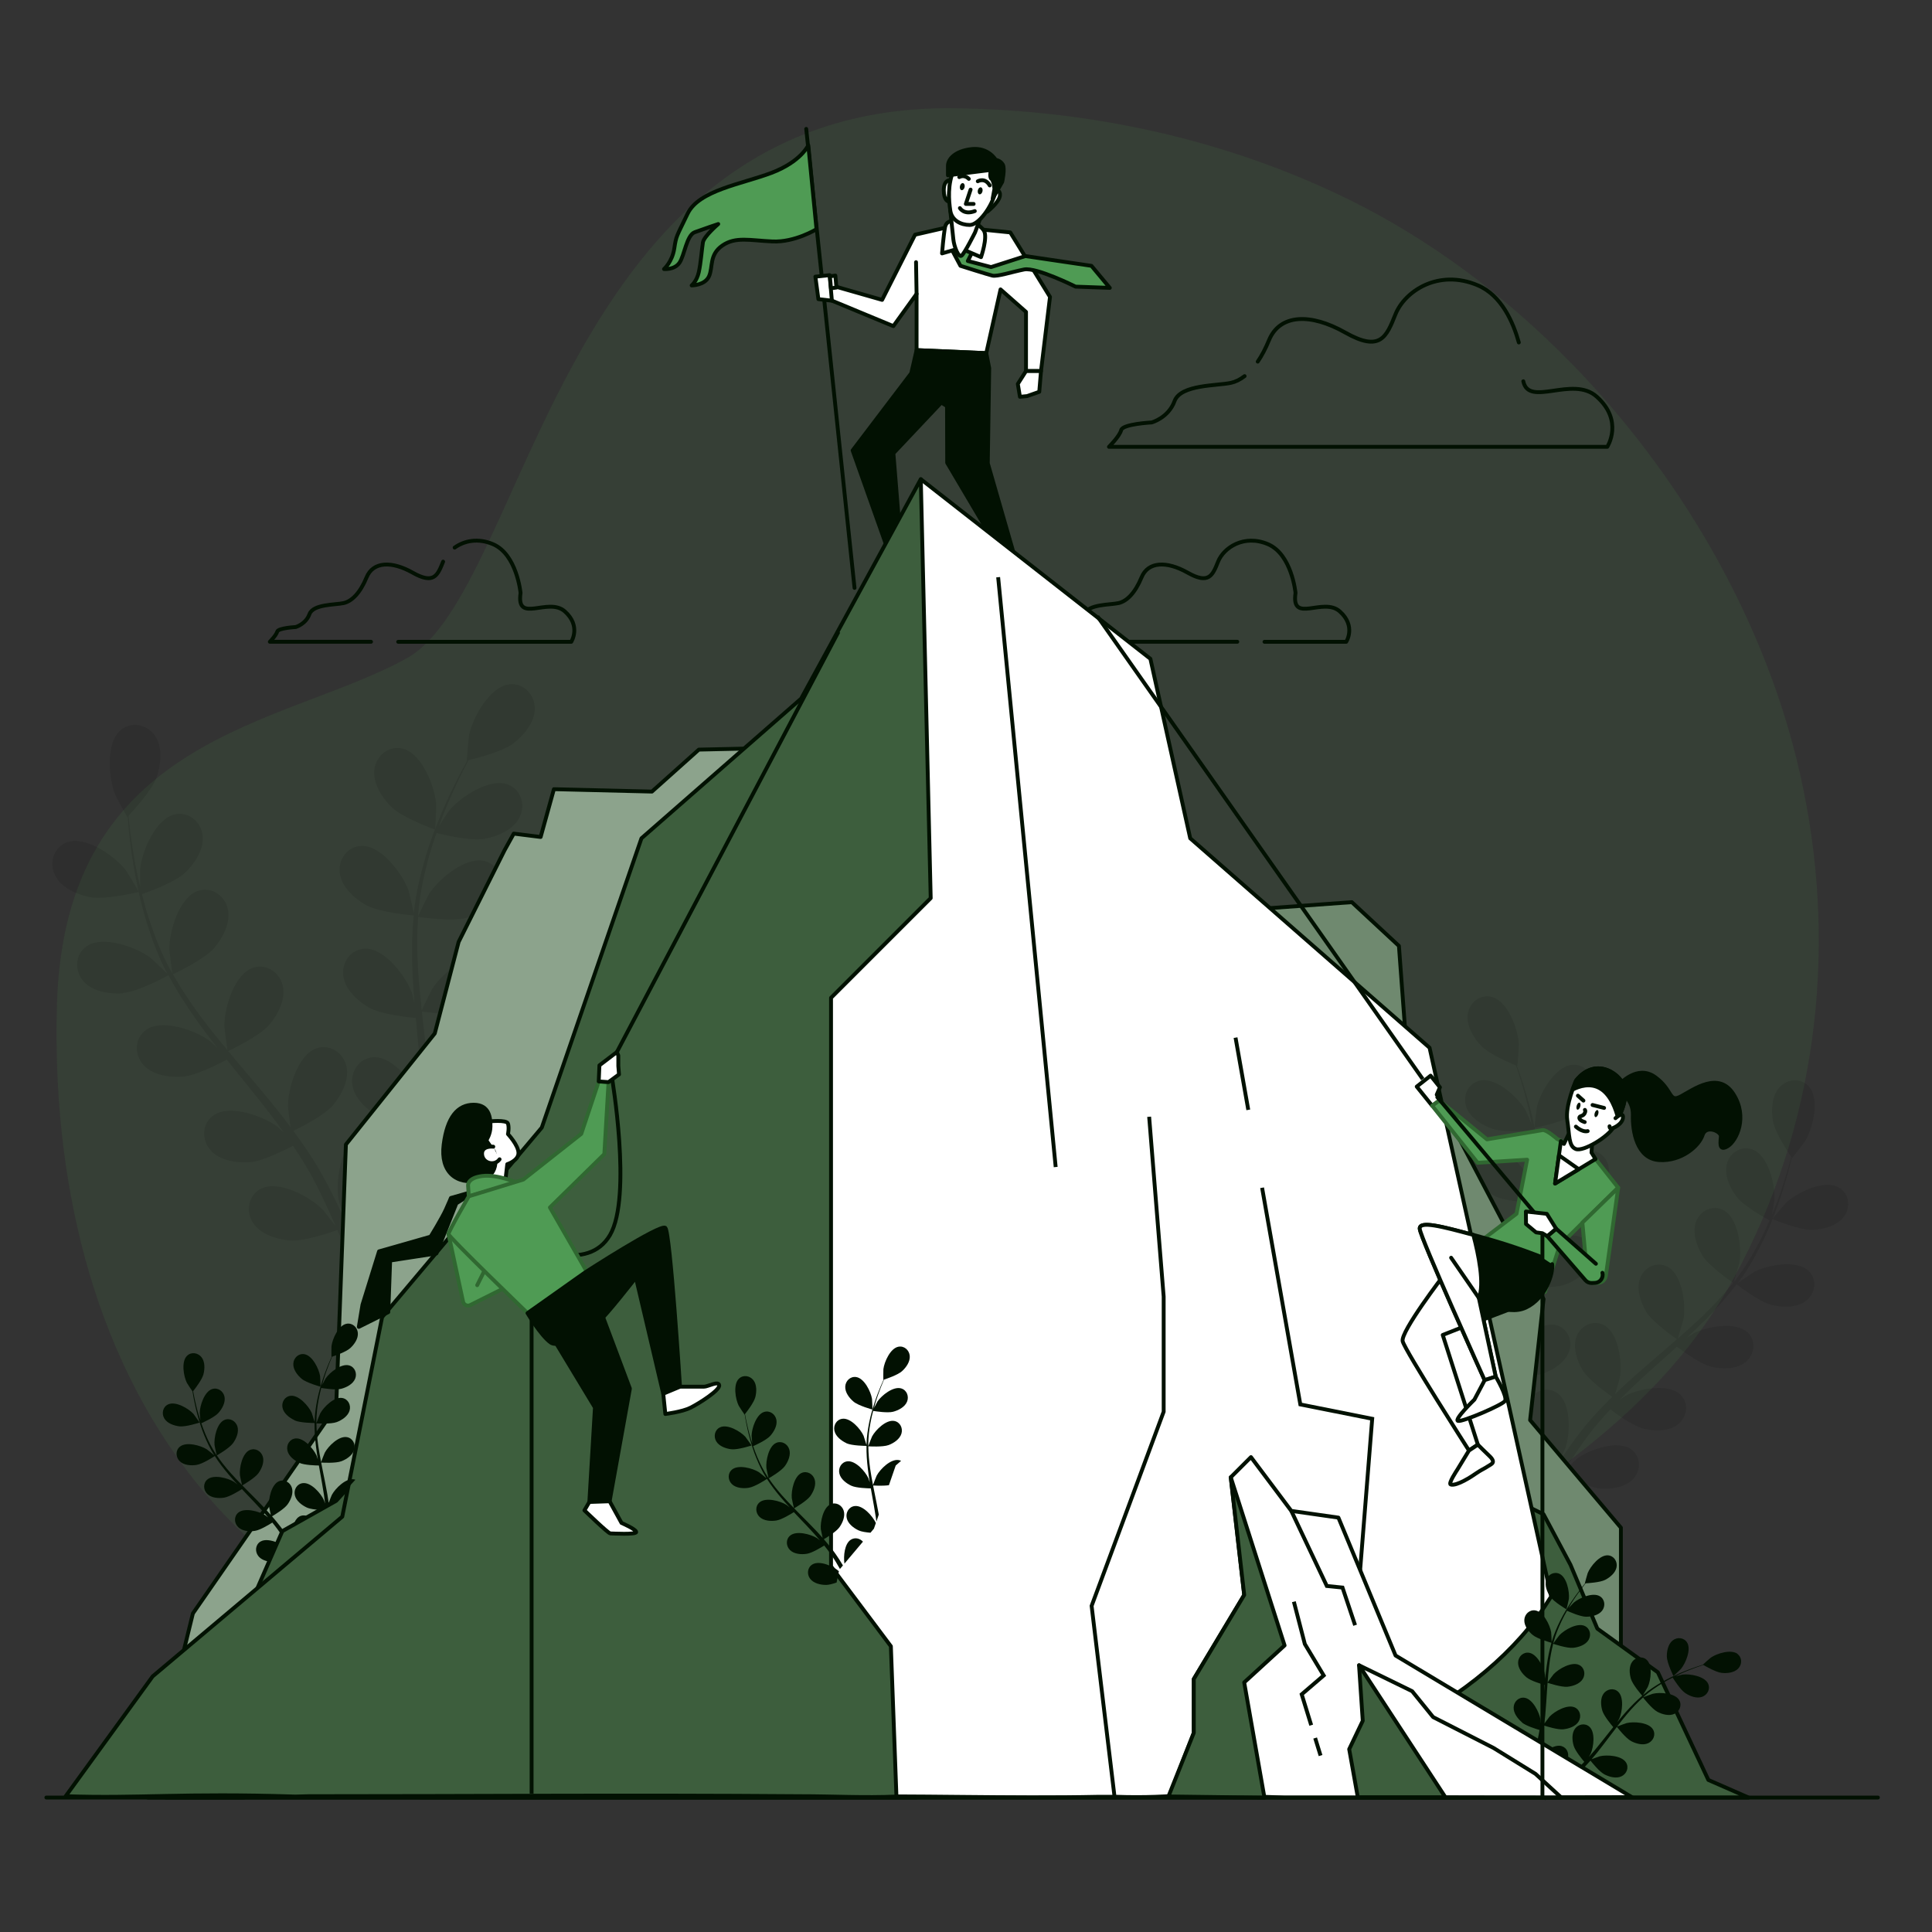 <svg width="500" height="500" viewBox="0 0 500 500" fill="none" xmlns="http://www.w3.org/2000/svg"><rect x="0" y="0" width="500" height="500" fill="#333333" stroke="none"/><path d="M406.64 94C389.48 76.41 369.82 61.8 348.93 51.56C317.11 35.97 282.06 28.45 247.01 28.01C144.57 26.7 136.77 152.81 105.28 170.34C73.78 187.87 16.7 189.94 14.73 260.07C13.49 304.18 23.32 349.54 50.95 383.91C76.26 415.39 113.44 431.34 150.08 443.13C191.22 456.37 234.85 469.35 278.12 460.42C322.53 451.26 353.73 414.41 390.19 389.51C413.15 373.83 433.76 357.33 447.94 332.17C449.63 329.16 451.22 326.09 452.73 322.98C471.71 283.89 475.43 238.8 464.96 196.5C455.57 158.54 434.36 122.4 406.65 93.99L406.64 94Z" fill="#2C4C33" fill-opacity="0.03"/><path opacity="0.7" d="M406.64 94C389.48 76.41 369.82 61.8 348.93 51.56C317.11 35.97 282.06 28.45 247.01 28.01C144.57 26.7 136.77 152.81 105.28 170.34C73.78 187.87 16.7 189.94 14.73 260.07C13.49 304.18 23.32 349.54 50.95 383.91C76.26 415.39 113.44 431.34 150.08 443.13C191.22 456.37 234.85 469.35 278.12 460.42C322.53 451.26 353.73 414.41 390.19 389.51C413.15 373.83 433.76 357.33 447.94 332.17C449.63 329.16 451.22 326.09 452.73 322.98C471.71 283.89 475.43 238.8 464.96 196.5C455.57 158.54 434.36 122.4 406.65 93.99L406.64 94Z" fill="#4F9B54" fill-opacity="0.15"/><path d="M322.1 97.34C320.94 98.24 319.75 98.82 318.56 99.08C315.01 99.87 305.55 99.47 303.97 103.81C302.39 108.15 298.05 109.33 298.05 109.33C298.05 109.33 290.56 109.72 290.16 111.3C289.77 112.88 287 115.64 287 115.64H415.96C415.96 115.64 420.3 108.94 413.2 102.63C406.99 97.11 395.64 105.48 394.23 98.67" stroke="#021102" stroke-linecap="round" stroke-linejoin="round"/><path d="M393.07 88.63C391.63 83.44 388.6 76.44 382.45 73.84C372.2 69.5 363.52 75.42 361.15 81.33C358.78 87.25 357.21 91.19 348.14 86.06C339.07 80.93 331.18 81.33 328.42 88.03C327.52 90.22 326.54 92.07 325.5 93.59" stroke="#021102" stroke-linecap="round" stroke-linejoin="round"/><path d="M103.05 166.1H147.84C147.84 166.1 150.46 162.04 146.17 158.23C141.88 154.41 133.53 161.57 134.72 153.46C134.72 153.46 133.77 143.44 127.56 140.82C123.64 139.16 120.09 139.98 117.66 141.72" stroke="#021102" stroke-linecap="round" stroke-linejoin="round"/><path d="M114.68 145.35C113.25 148.93 112.29 151.31 106.81 148.21C101.32 145.11 96.55 145.35 94.88 149.4C93.21 153.46 91.06 155.6 88.92 156.08C86.77 156.56 81.05 156.32 80.09 158.94C79.13 161.56 76.51 162.28 76.51 162.28C76.51 162.28 71.98 162.52 71.74 163.47C71.5 164.42 69.83 166.09 69.83 166.09H96.02" stroke="#021102" stroke-linecap="round" stroke-linejoin="round"/><path d="M327.25 166.1H348.4C348.4 166.1 351.02 162.04 346.73 158.23C342.44 154.41 334.09 161.57 335.28 153.46C335.28 153.46 334.33 143.44 328.12 140.82C321.91 138.2 316.67 141.77 315.24 145.35C313.81 148.93 312.85 151.31 307.37 148.21C301.88 145.11 297.11 145.35 295.44 149.4C293.77 153.46 291.62 155.6 289.48 156.08C287.33 156.56 281.61 156.32 280.65 158.94C279.69 161.56 277.07 162.28 277.07 162.28C277.07 162.28 272.54 162.52 272.3 163.47C272.06 164.42 270.39 166.09 270.39 166.09H320.21" stroke="#021102" stroke-linecap="round" stroke-linejoin="round"/><g opacity="0.1"><path d="M23.23 232.17C27.17 232.96 35.92 230.84 35.92 230.84C36.01 230.82 32.78 225.5 32.53 225.18C29.72 221.56 22.17 216.23 17.35 217.98C13.88 219.24 12.67 223.26 14.21 226.45C15.78 229.71 19.87 231.49 23.22 232.17H23.23Z" fill="black"/><path d="M31.82 256.97C35.67 256.7 43.02 252.72 43.6 252.39C45.8 256.51 48.38 260.56 51.23 264.52C52.85 266.78 54.56 269.01 56.3 271.23C55.36 270.34 54.5 269.55 54.37 269.45C50.71 266.7 42.01 263.56 37.83 266.52C34.81 268.65 34.71 272.84 37.04 275.51C39.42 278.24 43.83 278.88 47.24 278.64C50.7 278.4 57.04 275.13 58.7 274.24C59.38 275.08 60.04 275.93 60.72 276.77C63.98 280.8 67.25 284.81 70.33 288.83C71.42 290.25 72.44 291.69 73.46 293.12C72.62 292.33 71.91 291.67 71.79 291.58C68.13 288.84 59.43 285.69 55.25 288.65C52.24 290.78 52.13 294.97 54.46 297.64C56.84 300.37 61.25 301.01 64.66 300.77C67.96 300.54 73.84 297.57 75.82 296.52C76.83 298.02 77.84 299.52 78.74 301.02C79.34 302.06 79.98 303.02 80.52 304.09C81.08 305.14 81.63 306.19 82.18 307.22C83.16 309.25 84.18 311.33 85.09 313.34C85.73 314.73 86.32 316.06 86.91 317.41C85.84 315.98 83.7 313.24 83.49 313.03C80.29 309.76 72.17 305.33 67.58 307.63C64.28 309.28 63.54 313.41 65.44 316.4C67.38 319.46 71.64 320.76 75.05 321.04C78.8 321.35 86.38 318.67 87.32 318.33C88.29 320.56 89.22 322.73 90.06 324.79C90.69 326.32 91.27 327.79 91.83 329.2L94.95 328.52C94.3 326.95 93.61 325.31 92.86 323.6C91.88 321.34 90.79 318.94 89.64 316.48C90.17 316.12 93.2 314.05 95.79 311.77C98.96 313.99 106.24 315.8 107.18 316.03C106.77 318.42 106.34 320.75 105.9 322.93C105.67 324.09 105.44 325.18 105.21 326.27L108.51 325.55C108.64 324.87 108.76 324.2 108.88 323.49C109.31 321.06 109.72 318.46 110.12 315.78C111.11 315.78 119.16 315.66 122.57 314.06C125.67 312.61 129.21 309.91 129.97 306.37C130.71 302.91 128.58 299.29 124.91 298.89C119.81 298.33 113.74 305.3 111.87 309.48C111.76 309.73 110.86 312.53 110.32 314.32C110.48 313.23 110.64 312.16 110.79 311.03C111.1 308.8 111.34 306.56 111.61 304.16C111.7 302.99 111.79 301.82 111.88 300.63C111.99 299.45 111.97 298.19 112.02 296.97C112.07 294.12 111.99 291.22 111.84 288.31C113.79 288.57 120.75 289.41 124.04 288.45C127.32 287.49 131.23 285.35 132.52 281.97C133.78 278.66 132.22 274.77 128.65 273.81C123.7 272.48 116.64 278.46 114.16 282.3C114.01 282.54 112.53 285.5 111.76 287.14C111.66 285.39 111.56 283.64 111.4 281.88C110.93 276.78 110.3 271.63 109.7 266.49C109.51 264.92 109.35 263.35 109.17 261.77C109.86 261.87 118.11 263.05 121.8 261.97C125.08 261.01 129 258.87 130.28 255.49C131.54 252.18 129.98 248.29 126.41 247.33C121.46 246 114.4 251.98 111.92 255.82C111.73 256.11 109.62 260.37 109.14 261.48C108.76 258.02 108.41 254.56 108.21 251.15C107.92 246.43 107.9 241.79 108.21 237.29C108.53 237.34 117.13 238.6 120.91 237.5C124.19 236.54 128.11 234.4 129.39 231.02C130.65 227.71 129.09 223.82 125.52 222.86C120.57 221.53 113.51 227.51 111.03 231.35C110.84 231.65 108.57 236.24 108.22 237.1C108.24 236.83 108.22 236.55 108.25 236.29C108.64 231.49 109.63 226.89 110.76 222.63C111.41 220.15 112.18 217.82 112.97 215.57C114.55 215.97 121.77 217.72 125.29 217.1C128.66 216.51 132.78 214.81 134.43 211.59C136.04 208.43 134.93 204.4 131.48 203.05C126.7 201.19 119.03 206.35 116.14 209.9C115.98 210.09 114.6 212.23 113.62 213.81C113.99 212.8 114.36 211.75 114.74 210.79C116.15 207.18 117.66 203.96 119.02 201.11C119.81 199.5 120.55 198.06 121.26 196.72C123.01 196.31 130.05 194.55 132.83 192.42C135.54 190.34 138.42 186.94 138.4 183.32C138.38 179.78 135.52 176.71 131.85 177.1C126.75 177.65 122.32 185.76 121.39 190.25C121.31 190.64 120.75 196.84 120.84 196.82C120.84 196.82 120.93 196.8 120.95 196.8C120.24 198.08 119.5 199.45 118.71 200.97C117.28 203.79 115.7 206.98 114.21 210.58C112.71 214.17 111.18 218.11 109.95 222.41C108.71 226.72 107.62 231.31 107.11 236.19C107.11 236.24 107.11 236.3 107.1 236.36C106.81 234.89 105.85 230.8 105.74 230.49C104.2 226.18 98.69 218.76 93.56 218.92C89.87 219.04 87.47 222.47 87.94 225.99C88.42 229.58 91.74 232.55 94.72 234.23C98.08 236.13 106.41 236.86 107.07 236.91C106.63 241.56 106.55 246.37 106.74 251.24C106.85 254.02 107.04 256.83 107.27 259.63C106.97 258.36 106.7 257.23 106.65 257.08C105.11 252.77 99.6 245.35 94.47 245.51C90.78 245.63 88.38 249.06 88.85 252.58C89.33 256.17 92.65 259.14 95.63 260.82C98.65 262.53 105.74 263.29 107.62 263.47C107.72 264.55 107.81 265.62 107.91 266.7C108.4 271.86 108.92 277 109.27 282.07C109.4 283.85 109.45 285.61 109.52 287.38C109.26 286.26 109.03 285.31 108.98 285.17C107.44 280.86 101.93 273.44 96.8 273.6C93.11 273.72 90.71 277.15 91.18 280.67C91.66 284.26 94.98 287.23 97.96 288.91C100.84 290.54 107.38 291.3 109.61 291.53C109.62 293.34 109.63 295.15 109.56 296.9C109.48 298.09 109.49 299.25 109.35 300.45C109.23 301.64 109.12 302.81 109.01 303.97C108.71 306.2 108.41 308.51 108.06 310.68C107.83 312.19 107.58 313.63 107.33 315.07C107.23 313.29 106.95 309.82 106.89 309.53C106.31 306.54 104.2 301.94 101.36 299.01C101.28 298.57 101.16 298.14 100.99 297.72C99.7 294.42 95.93 292.58 92.64 294.27C88.08 296.61 86.86 305.78 87.61 310.3C87.65 310.57 88.45 313.4 88.99 315.19C88.52 314.19 88.07 313.21 87.57 312.19C86.6 310.16 85.56 308.16 84.46 306.01C83.89 304.99 83.32 303.96 82.74 302.92C82.19 301.88 81.47 300.84 80.83 299.79C79.3 297.38 77.64 295.01 75.91 292.67C77.69 291.81 83.95 288.68 86.16 286.05C88.37 283.44 90.45 279.5 89.66 275.97C88.88 272.51 85.44 270.12 81.93 271.3C77.07 272.93 74.48 281.8 74.53 286.38C74.53 286.67 74.94 289.95 75.2 291.74C74.15 290.34 73.11 288.93 72 287.55C68.8 283.55 65.43 279.61 62.09 275.65C61.07 274.44 60.06 273.22 59.05 272.01C59.69 271.71 67.21 268.14 69.69 265.21C71.9 262.6 73.98 258.66 73.19 255.13C72.41 251.67 68.97 249.28 65.47 250.46C60.61 252.09 58.02 260.96 58.07 265.54C58.07 265.89 58.67 270.6 58.87 271.8C56.64 269.12 54.45 266.43 52.39 263.7C49.55 259.93 46.97 256.06 44.75 252.14C45.05 252 52.92 248.31 55.46 245.31C57.67 242.7 59.75 238.76 58.96 235.23C58.18 231.77 54.74 229.39 51.23 230.56C46.37 232.19 43.78 241.06 43.83 245.64C43.83 246 44.47 251.08 44.65 251.99C44.52 251.76 44.36 251.53 44.23 251.3C41.91 247.08 40.2 242.7 38.79 238.52C37.97 236.09 37.32 233.73 36.74 231.41C38.28 230.87 45.27 228.34 47.86 225.89C50.34 223.54 52.85 219.85 52.44 216.25C52.04 212.73 48.88 209.98 45.27 210.76C40.26 211.84 36.71 220.38 36.26 224.94C36.24 225.19 36.26 227.73 36.31 229.59C36.06 228.54 35.79 227.46 35.57 226.45C34.75 222.66 34.23 219.14 33.8 216.02C33.57 214.24 33.39 212.63 33.25 211.12C34.48 209.81 39.38 204.45 40.53 201.14C41.65 197.91 42.17 193.48 40.16 190.48C38.19 187.54 34.11 186.55 31.27 188.91C27.32 192.18 28.1 201.39 29.8 205.65C29.95 206.02 32.9 211.5 32.97 211.43C32.97 211.43 33.03 211.37 33.04 211.35C33.15 212.81 33.29 214.36 33.47 216.07C33.83 219.21 34.28 222.75 35.02 226.57C35.75 230.39 36.65 234.52 37.99 238.79C39.33 243.07 40.95 247.5 43.22 251.85C43.25 251.9 43.28 251.95 43.3 252C42.24 250.93 39.18 248.05 38.92 247.86C35.26 245.12 26.56 241.97 22.38 244.93C19.37 247.07 19.26 251.25 21.59 253.93C23.97 256.66 28.38 257.3 31.79 257.06L31.82 256.97Z" fill="black"/><path d="M112.58 214.71C112.67 214.74 112.91 208.52 112.88 208.12C112.53 203.56 109.17 194.94 104.19 193.74C100.6 192.88 97.38 195.56 96.9 199.07C96.41 202.66 98.84 206.4 101.26 208.81C104.11 211.64 112.57 214.7 112.58 214.7V214.71Z" fill="black"/></g><g opacity="0.1"><path d="M469.06 318.29C465.68 318.42 458.7 315.49 458.69 315.49C458.62 315.46 462.02 311.47 462.26 311.24C465.08 308.61 472.06 305.19 475.83 307.29C478.55 308.8 479.01 312.3 477.31 314.74C475.57 317.24 471.93 318.18 469.06 318.29Z" fill="black"/><path d="M458.61 337.75C455.45 337.01 449.87 332.72 449.43 332.38C447.05 335.51 444.36 338.53 441.47 341.44C439.82 343.1 438.1 344.73 436.36 346.34C437.26 345.72 438.08 345.18 438.2 345.12C441.61 343.33 449.25 341.87 452.34 344.89C454.56 347.07 454.09 350.56 451.8 352.47C449.46 354.42 445.71 354.37 442.91 353.71C440.07 353.05 435.24 349.48 433.97 348.52C433.3 349.13 432.63 349.75 431.95 350.35C428.7 353.26 425.45 356.16 422.35 359.09C421.26 360.12 420.22 361.18 419.17 362.24C419.97 361.69 420.65 361.24 420.77 361.18C424.18 359.39 431.82 357.93 434.91 360.95C437.13 363.13 436.66 366.62 434.37 368.53C432.03 370.48 428.28 370.43 425.48 369.77C422.77 369.14 418.28 365.89 416.77 364.75C415.73 365.86 414.69 366.98 413.74 368.1C413.11 368.88 412.44 369.59 411.85 370.41C411.25 371.21 410.65 372 410.06 372.79C408.98 374.34 407.85 375.94 406.83 377.49C406.11 378.56 405.45 379.59 404.78 380.63C405.86 379.59 408.01 377.59 408.21 377.45C411.31 375.16 418.64 372.56 422.15 375.08C424.67 376.89 424.74 380.42 422.76 382.65C420.74 384.93 417.03 385.45 414.16 385.23C411 384.99 405.07 381.75 404.33 381.34C403.22 383.06 402.16 384.74 401.19 386.35C400.47 387.54 399.78 388.68 399.13 389.78L396.63 388.8C397.38 387.58 398.17 386.32 399.02 384.99C400.14 383.24 401.36 381.39 402.64 379.51C402.24 379.14 400 377.02 398.16 374.77C395.23 376.19 388.94 376.73 388.13 376.79C388.16 378.83 388.2 380.82 388.27 382.7C388.31 383.69 388.35 384.63 388.39 385.57L385.75 384.53C385.74 383.94 385.72 383.37 385.71 382.76C385.68 380.68 385.68 378.47 385.71 376.19C384.89 376.05 378.22 374.88 375.59 373.1C373.21 371.48 370.62 368.76 370.47 365.72C370.32 362.74 372.57 360.03 375.67 360.18C379.98 360.39 384.09 367 385.09 370.72C385.15 370.94 385.52 373.39 385.73 374.94C385.75 374.01 385.75 373.11 385.78 372.15C385.82 370.26 385.92 368.37 386.02 366.33C386.1 365.35 386.18 364.36 386.27 363.36C386.33 362.37 386.52 361.32 386.65 360.3C386.98 357.92 387.44 355.53 387.95 353.13C386.29 353.09 380.4 352.86 377.79 351.62C375.19 350.38 372.22 348.09 371.61 345.1C371.01 342.18 372.82 339.15 375.91 338.83C380.2 338.39 385.27 344.29 386.82 347.82C386.92 348.04 387.74 350.7 388.17 352.16C388.49 350.72 388.8 349.28 389.17 347.83C390.24 343.65 391.45 339.46 392.64 335.27C393.01 333.99 393.35 332.7 393.71 331.42C393.12 331.42 386.11 331.29 383.19 329.9C380.59 328.66 377.62 326.37 377.01 323.38C376.41 320.46 378.22 317.43 381.31 317.12C385.6 316.68 390.67 322.58 392.22 326.11C392.34 326.38 393.52 330.2 393.78 331.19C394.56 328.36 395.31 325.54 395.93 322.73C396.8 318.85 397.43 314.99 397.78 311.21C397.51 311.21 390.19 311.11 387.2 309.69C384.6 308.45 381.63 306.16 381.02 303.17C380.42 300.25 382.23 297.22 385.32 296.91C389.61 296.47 394.68 302.37 396.23 305.9C396.35 306.18 397.62 310.29 397.8 311.05C397.82 310.83 397.86 310.59 397.88 310.37C398.19 306.33 397.99 302.38 397.62 298.68C397.41 296.53 397.08 294.49 396.73 292.52C395.37 292.64 389.13 293.13 386.29 292.15C383.57 291.21 380.37 289.25 379.43 286.35C378.51 283.51 379.98 280.31 383.02 279.65C387.24 278.74 392.92 284.05 394.85 287.39C394.95 287.57 395.82 289.53 396.42 290.97C396.24 290.08 396.08 289.16 395.89 288.31C395.2 285.12 394.38 282.24 393.62 279.7C393.18 278.26 392.75 276.96 392.34 275.75C390.94 275.17 385.32 272.77 383.3 270.63C381.32 268.54 379.38 265.33 379.88 262.32C380.37 259.38 383.15 257.21 386.15 258.03C390.31 259.17 392.91 266.5 393.09 270.35C393.1 270.68 392.74 275.91 392.67 275.88C392.67 275.88 392.6 275.85 392.59 275.85C393.01 277 393.45 278.25 393.89 279.62C394.7 282.15 395.59 285.02 396.35 288.21C397.12 291.39 397.86 294.87 398.32 298.61C398.78 302.35 399.07 306.32 398.84 310.44C398.84 310.49 398.83 310.53 398.83 310.58C399.27 309.4 400.61 306.12 400.75 305.88C402.61 302.5 408.18 297.07 412.41 297.89C415.46 298.48 417 301.65 416.14 304.51C415.26 307.43 412.1 309.45 409.41 310.45C406.37 311.58 399.35 311.07 398.79 311.03C398.54 314.95 397.96 318.96 397.15 322.98C396.69 325.28 396.16 327.58 395.59 329.88C396 328.87 396.38 327.97 396.45 327.85C398.31 324.47 403.88 319.04 408.11 319.86C411.16 320.45 412.7 323.63 411.84 326.48C410.96 329.4 407.8 331.42 405.11 332.42C402.37 333.44 396.38 333.13 394.79 333.02C394.56 333.9 394.35 334.78 394.12 335.66C393.02 339.88 391.91 344.09 390.94 348.25C390.6 349.72 390.32 351.17 390.03 352.63C390.4 351.73 390.72 350.98 390.78 350.87C392.64 347.49 398.21 342.06 402.44 342.88C405.49 343.47 407.03 346.65 406.17 349.5C405.29 352.42 402.13 354.44 399.44 355.44C396.83 356.41 391.29 356.17 389.41 356.06C389.16 357.56 388.91 359.06 388.73 360.53C388.63 361.53 388.47 362.49 388.43 363.5C388.37 364.5 388.31 365.49 388.25 366.47C388.2 368.37 388.14 370.32 388.14 372.17C388.14 373.46 388.14 374.68 388.16 375.92C388.48 374.46 389.18 371.61 389.26 371.38C390.14 368.98 392.5 365.43 395.26 363.37C395.39 363.01 395.55 362.67 395.74 362.35C397.26 359.78 400.63 358.76 403.13 360.6C406.61 363.16 406.4 370.93 405.17 374.59C405.1 374.81 404.06 377.06 403.37 378.47C403.9 377.7 404.4 376.95 404.95 376.17C406.03 374.61 407.15 373.09 408.36 371.45C408.97 370.68 409.58 369.9 410.21 369.11C410.81 368.32 411.54 367.55 412.21 366.76C413.8 364.96 415.5 363.22 417.25 361.5C415.89 360.55 411.1 357.11 409.61 354.63C408.12 352.17 406.92 348.61 408.05 345.79C409.16 343.02 412.34 341.5 415.09 342.94C418.91 344.94 419.88 352.66 419.23 356.46C419.19 356.7 418.41 359.37 417.96 360.83C419.02 359.8 420.07 358.78 421.18 357.77C424.37 354.88 427.7 352.04 431 349.21C432.01 348.34 433.01 347.46 434.01 346.59C433.52 346.26 427.75 342.29 426.07 339.52C424.58 337.06 423.38 333.5 424.51 330.68C425.62 327.91 428.8 326.39 431.55 327.83C435.37 329.83 436.34 337.55 435.69 341.35C435.64 341.64 434.52 345.48 434.19 346.44C436.4 344.51 438.58 342.57 440.65 340.57C443.51 337.81 446.17 334.95 448.54 331.98C448.31 331.82 442.27 327.71 440.55 324.87C439.06 322.41 437.86 318.85 438.99 316.03C440.1 313.26 443.28 311.74 446.03 313.18C449.85 315.18 450.82 322.9 450.17 326.7C450.12 327 448.91 331.13 448.64 331.86C448.78 331.68 448.95 331.52 449.08 331.34C451.57 328.14 453.58 324.73 455.31 321.45C456.32 319.54 457.17 317.66 457.96 315.82C456.76 315.17 451.28 312.14 449.46 309.75C447.71 307.46 446.12 304.06 446.94 301.13C447.74 298.26 450.73 296.39 453.63 297.52C457.65 299.09 459.46 306.66 459.23 310.5C459.22 310.71 458.85 312.82 458.57 314.36C458.91 313.52 459.29 312.66 459.6 311.85C460.79 308.81 461.68 305.95 462.46 303.42C462.89 301.97 463.25 300.66 463.57 299.42C462.72 298.16 459.36 293.06 458.85 290.16C458.35 287.33 458.51 283.58 460.58 281.35C462.61 279.17 466.13 278.89 468.18 281.23C471.03 284.47 469.15 292.03 467.17 295.33C467 295.62 463.81 299.78 463.77 299.71C463.77 299.71 463.73 299.65 463.72 299.63C463.43 300.82 463.11 302.1 462.73 303.49C462.01 306.05 461.17 308.93 460.05 312.01C458.93 315.09 457.64 318.4 455.95 321.77C454.27 325.15 452.33 328.61 449.86 331.92C449.83 331.96 449.8 331.99 449.77 332.03C450.79 331.28 453.72 329.3 453.96 329.17C457.37 327.38 465.01 325.92 468.1 328.94C470.32 331.12 469.85 334.61 467.56 336.52C465.22 338.47 461.47 338.41 458.67 337.76L458.61 337.75Z" fill="black"/><path d="M397.14 291.87C397.06 291.88 397.7 286.68 397.77 286.36C398.67 282.61 402.61 275.9 406.91 275.57C410.01 275.33 412.33 277.99 412.25 280.97C412.18 284.01 409.66 286.8 407.33 288.48C404.59 290.45 397.14 291.87 397.14 291.87Z" fill="black"/></g><path d="M208.65 33.36L221.15 152.15" stroke="#021102" stroke-linecap="round" stroke-linejoin="round"/><path d="M246.14 58.6L236.82 60.74L228.29 77.61L214.79 73.75L214.4 77.43L231.2 84.4L237.21 76.06V90.61L255.25 91.39L258.94 74.9L265.53 80.72V96.04H269.41L271.74 76.84L261.46 60.15L246.14 58.6Z" fill="white" stroke="#021102" stroke-linecap="round" stroke-linejoin="round"/><path d="M237.21 76.06L237.07 67.85" stroke="#021102" stroke-linecap="round" stroke-linejoin="round"/><path d="M246.03 64.04L248.56 68.79C248.56 68.79 255.53 71.01 256.8 71.32C258.07 71.64 261.87 70.37 265.04 69.74C268.21 69.11 278.35 74.18 278.35 74.18L287.22 74.5L282.47 68.8L265.36 66.27L256.49 69.12L250.47 67.54L251.74 65.01L248.89 60.57L246.04 64.05L246.03 64.04Z" fill="#4F9B54" stroke="#021102" stroke-linecap="round" stroke-linejoin="round"/><path d="M246.91 57.24C246.91 57.24 244.97 56.85 244.58 58.79C244.19 60.73 243.8 65.58 243.8 65.58L248.46 64.22L253.89 66.55C253.89 66.55 255.64 61.51 254.67 59.76C253.7 58.01 249.24 55.69 246.91 57.24Z" fill="white" stroke="#021102" stroke-linecap="round" stroke-linejoin="round"/><path d="M245.94 54.53C245.94 54.53 246.52 59.96 246.72 61.9C246.91 63.84 248.08 66.75 248.85 66.17C249.63 65.59 252.34 60.16 252.34 60.16L253.7 56.47L245.94 54.53Z" fill="white" stroke="#021102" stroke-linecap="round" stroke-linejoin="round"/><path d="M245.95 46.6C245.95 46.6 244.25 46.45 244.25 49.22C244.25 51.99 245.48 52.15 245.48 52.15L245.94 46.59L245.95 46.6Z" fill="white" stroke="#021102" stroke-linecap="round" stroke-linejoin="round"/><path d="M257.37 48.92C257.37 48.92 259.07 49.07 258.76 50.77C258.45 52.47 255.52 54.78 255.52 54.78L257.37 48.91V48.92Z" fill="white" stroke="#021102" stroke-linecap="round" stroke-linejoin="round"/><path d="M251.76 40.95C251.76 40.95 248.66 40.17 246.91 43.86C245.16 47.55 245.55 52.01 245.94 54.53C246.33 57.05 248.66 58.22 250.98 58.22C253.3 58.22 256.8 53.37 257.58 49.68C258.36 45.99 257.77 40.95 251.76 40.95Z" fill="white" stroke="#021102" stroke-linecap="round" stroke-linejoin="round"/><path d="M211.02 71.6L211.8 77.42L215.29 77.81L214.71 71.21L211.02 71.6Z" fill="white" stroke="#021102" stroke-linecap="round" stroke-linejoin="round"/><path d="M214.78 71.51L216.19 71.32L216.47 74.42L215.06 74.61L214.78 71.51Z" fill="white" stroke="#021102" stroke-linecap="round" stroke-linejoin="round"/><path d="M265.53 96.04L263.41 99.36L263.96 102.69L265.81 102.51L268.96 101.4L269.41 96.04H265.53Z" fill="white" stroke="#021102" stroke-linecap="round" stroke-linejoin="round"/><path d="M237.21 90.61L235.84 96.59L220.66 116.57L230.84 145.26L233.43 144.7L231.21 117.31L243.61 104.17L245.09 105.1L245.13 119.76L259.34 143.78L262.3 143.04L255.64 119.9L256.01 95.29L255.25 91.39L237.21 90.61Z" fill="#021102" stroke="#021102" stroke-linecap="round" stroke-linejoin="round"/><path d="M230.84 145.26L228.62 148.41C228.62 148.41 225.1 150.08 224.55 151C223.99 151.93 227.51 151.74 227.51 151.74L231.58 151.37L235.84 148.59L233.43 144.7L230.84 145.26Z" fill="white" stroke="#021102" stroke-linecap="round" stroke-linejoin="round"/><path d="M209.18 37.59C209.18 37.59 207.33 41.83 199.65 44.74C191.97 47.65 180.85 49.24 177.94 55.33C175.03 61.42 175.03 60.89 174.5 64.33C173.97 67.77 171.85 69.63 171.85 69.63C171.85 69.63 174.5 69.89 175.82 68.04C177.14 66.19 177.67 60.89 179.79 60.1C181.91 59.31 185.88 57.98 185.88 57.98C185.88 57.98 182.17 61.16 181.91 62.75C181.65 64.34 181.38 68.05 180.85 70.43C180.32 72.81 179 73.87 179 73.87C179 73.87 182.44 73.87 183.5 71.49C184.56 69.11 183.5 65.93 186.94 63.55C190.38 61.17 194.09 62.23 199.92 62.49C205.75 62.75 211.31 59.31 211.31 59.31L209.19 37.6L209.18 37.59Z" fill="#4F9B54" stroke="#021102" stroke-linecap="round" stroke-linejoin="round"/><path d="M259.34 143.78L256.79 152.25L263.12 152L262.3 143.04L259.34 143.78Z" fill="white" stroke="#021102" stroke-linecap="round" stroke-linejoin="round"/><path d="M249.64 48.43C249.53 48.93 249.18 49.28 248.84 49.21C248.51 49.14 248.32 48.68 248.43 48.18C248.54 47.68 248.89 47.33 249.23 47.4C249.56 47.47 249.75 47.93 249.64 48.43Z" fill="#021102"/><path d="M254.27 49.51C254.16 50.01 253.81 50.36 253.47 50.29C253.14 50.22 252.95 49.76 253.06 49.26C253.17 48.76 253.52 48.41 253.86 48.48C254.19 48.55 254.38 49.01 254.27 49.51Z" fill="#021102"/><path d="M251.19 49.07L249.96 52.78H251.97" stroke="#021102" stroke-linecap="round" stroke-linejoin="round"/><path d="M248.42 53.86C248.42 53.86 249.5 55.71 252.28 54.63" stroke="#021102" stroke-linecap="round" stroke-linejoin="round"/><path d="M248.26 45.83C248.26 45.83 249.49 45.06 250.73 46.29" stroke="#021102" stroke-linecap="round" stroke-linejoin="round"/><path d="M253.05 46.91C253.05 46.91 254.9 45.83 256.14 47.99" stroke="#021102" stroke-linecap="round" stroke-linejoin="round"/><path d="M245.33 45.37L256.44 43.98C256.44 43.98 255.98 45.83 256.59 46.3C257.21 46.76 257.36 48.92 257.36 48.92L256.9 51.39L259.37 47.07C259.37 47.07 260.14 43.67 259.52 42.59C258.9 41.51 257.67 41.36 257.67 41.36C257.67 41.36 255.82 38.12 251.5 38.58C247.18 39.04 245.33 41.2 245.33 42.9V45.37Z" fill="#021102" stroke="#021102" stroke-linecap="round" stroke-linejoin="round"/><path d="M237.13 465.2L256.73 352.73L182.74 284.84L209.6 193.36L180.86 194L168.72 204.86L143.35 204.24L139.92 216.61L132.96 215.74L130.56 220.08L118.69 243.78L112.52 267.45L89.52 296.2L87 364.04L49.92 417.56L38.26 465.2H237.13Z" fill="#8CA38C" stroke="#021102" stroke-linecap="round" stroke-linejoin="round"/><path d="M404.06 465.2L379.51 411.37L419.49 438.02V395.37L395.99 367.52L399.47 336.19L363.78 268.3L362.04 244.8L349.85 233.48L287.3 238.02L282.84 216.07L242.8 193.44L218.78 251.55L196.67 261.33L212.25 282.69L209.73 299.62L214.95 325.73L127.91 344.88C127.91 344.88 127.04 386.66 127.04 390.14C127.04 393.62 109.63 413.64 109.63 413.64L108.81 465.19H404.06V465.2Z" fill="#6F896F" stroke="#021102" stroke-linecap="round" stroke-linejoin="round"/><path d="M452.51 465.2L442.12 460.65L429.06 432.8L413.39 421.49L406.43 404.95L399.47 391.89L362.27 373.72L368.04 465.2H452.51Z" fill="#3D5E3D" stroke="#021102" stroke-linecap="round" stroke-linejoin="round"/><path d="M63.15 465.09H109.66L110.5 438.02L106.15 422.36V380.58L95.71 378.84L87 388.41L73.08 396.25L42.91 465.2H63.15V465.09Z" fill="#3D5E3D" stroke="#021102" stroke-linecap="round" stroke-linejoin="round"/><path d="M79.24 419.77L80.26 415.43" stroke="#021102" stroke-miterlimit="10"/><path d="M63.15 465.2L69.35 440.71L75.2 436.99L78.62 422.41" stroke="#021102" stroke-miterlimit="10"/><path d="M53.11 465.46L62.96 437.52" stroke="#021102" stroke-miterlimit="10"/><path d="M95.85 390.4L94.89 394.94" stroke="#021102" stroke-miterlimit="10"/><path d="M98.08 379.78L96.26 388.45" stroke="#021102" stroke-miterlimit="10"/><path d="M109.66 465.09L110.5 438.02L106.15 422.36V380.58L97.45 436.28L89.61 438.89L87 454.56L85.38 465.09H109.66Z" fill="white" stroke="#021102" stroke-linecap="round" stroke-linejoin="round"/><path d="M288.924 465C317 466 336.157 458.894 354.62 450.694C373.082 442.493 387.743 431.91 397.684 418.716C399.013 416.93 400.25 415.051 401.441 413.173L369.967 271.152L308.028 216.955L297.72 170.501L238.346 124.046L217.684 196.339L184.149 242.794L181.583 413.173L211 465C237.984 464.588 261 465.5 284.5 465H288.924Z" fill="white" stroke="#021102" stroke-linecap="round" stroke-linejoin="round"/><path d="M288.5 465.5L282.51 415.601L301.156 365.344V335.565L297.399 289.019" stroke="#021102" stroke-miterlimit="10"/><path d="M326.628 307.39L336.524 363.466L355.124 367.177L351.413 413.723L358.835 437.958" stroke="#021102" stroke-miterlimit="10"/><path d="M319.756 268.541L323.054 287.232" stroke="#021102" stroke-miterlimit="10"/><path d="M258.32 149.381L273.21 302.03" stroke="#021102" stroke-miterlimit="10"/><path d="M80 464.85C125 464.85 161 464.5 207 464.85C215.704 464.85 223.616 465.308 232 464.942L230.557 426.046L215.072 405.384V258.233L240.865 232.44L238.3 124L207.33 180.808L166.007 216.955L140.214 291.814L98.89 340.879L88.582 392.511L39.516 433.834L17 464.85C36 465.5 47 464 76.396 464.942L80 464.85Z" fill="#3D5E3D" stroke="#021102" stroke-linecap="round" stroke-linejoin="round"/><path d="M375.1 465.2L422.35 465.11L361.17 428.45L346.38 392.76L334.19 391.02L323.75 377.1L318.52 382.32L322 412.78L308.95 434.54V448.47L302.86 464.13L332.3 465.2H375.1Z" fill="white" stroke="#021102" stroke-linecap="round" stroke-linejoin="round"/><path d="M351.4 465.14L349.17 452.69L352.68 445.34L351.72 430.97L354.6 433.85L374.08 465.14H351.4Z" fill="#3D5E3D" stroke="#021102" stroke-linecap="round" stroke-linejoin="round"/><path d="M351.72 430.97L365.46 437.68L370.89 444.38L386.53 452.37L397.39 459.08L404.06 465.2L374.08 465.14L351.72 430.97Z" fill="white" stroke="#021102" stroke-linecap="round" stroke-linejoin="round"/><path d="M308.95 434.54V448.47L302.39 464.92L327.24 465.24L322 435.41L332.45 425.84L318.52 382.32L322 412.78L308.95 434.54Z" fill="#3D5E3D" stroke="#021102" stroke-linecap="round" stroke-linejoin="round"/><path d="M334.19 391.02L343.38 410.45L347.44 410.86L350.7 420.61" stroke="#021102" stroke-miterlimit="10"/><path d="M340.36 449.8L341.76 454.34" stroke="#021102" stroke-miterlimit="10"/><path d="M334.85 414.51L337.69 425.48L342.57 433.61L336.88 438.49L339.34 446.48" stroke="#021102" stroke-miterlimit="10"/><path d="M404.15 451.89C403.28 451.63 402.23 451.92 401.23 452.45L405.71 455.14C406.15 453.82 405.55 452.31 404.14 451.89H404.15Z" fill="#021102"/><path d="M405.41 416.49C405.41 416.49 406.01 413.98 406.02 413.82C406.22 411.92 405.49 408.14 403.54 407.28C402.13 406.66 400.61 407.51 400.16 408.92C399.69 410.35 400.4 412.07 401.22 413.24C402.17 414.61 405.41 416.5 405.41 416.5V416.49Z" fill="#021102"/><path d="M435.06 431.87C436.27 430.4 437.75 426.84 436.6 425.05C435.77 423.76 434.03 423.63 432.88 424.55C431.7 425.49 431.35 427.31 431.38 428.73C431.42 430.4 433.08 433.76 433.08 433.76C433.1 433.79 434.96 432 435.07 431.87H435.06Z" fill="#021102"/><path d="M393.86 445.77C394.92 446.65 397.54 447.46 398.43 447.72C398.3 448.46 398.17 449.2 398.01 449.91C397.96 450.09 397.93 450.27 397.89 450.45L398.83 451.01C398.89 450.72 398.95 450.42 399.02 450.13C399.26 448.97 399.44 447.78 399.6 446.57C400.38 446.83 403.16 447.69 404.59 447.54C406.01 447.39 407.77 446.81 408.55 445.52C409.31 444.26 408.97 442.55 407.58 441.89C405.65 440.98 402.31 442.89 401.01 444.28C400.93 444.37 400.1 445.47 399.66 446.08C399.75 445.36 399.84 444.63 399.91 443.9C400.1 441.78 400.23 439.62 400.37 437.47C400.41 436.81 400.46 436.16 400.51 435.5C400.79 435.59 404.07 436.69 405.67 436.53C407.09 436.38 408.85 435.8 409.63 434.51C410.39 433.25 410.05 431.54 408.66 430.88C406.73 429.97 403.39 431.88 402.09 433.27C401.99 433.37 400.81 434.96 400.53 435.38C400.63 433.93 400.75 432.49 400.92 431.08C401.16 429.13 401.5 427.22 401.96 425.41C402.09 425.45 405.51 426.62 407.15 426.45C408.57 426.3 410.33 425.72 411.11 424.43C411.87 423.17 411.53 421.46 410.14 420.8C408.21 419.89 404.87 421.8 403.57 423.19C403.47 423.3 402.19 425.01 401.99 425.33C402.02 425.22 402.03 425.11 402.06 425C402.58 423.06 403.33 421.25 404.11 419.59C404.56 418.62 405.05 417.73 405.54 416.86C406.16 417.14 408.98 418.4 410.47 418.41C411.89 418.41 413.71 418.04 414.63 416.84C415.53 415.67 415.37 413.93 414.06 413.12C412.24 412 408.71 413.54 407.27 414.77C407.19 414.84 406.47 415.61 405.94 416.18C406.17 415.79 406.4 415.39 406.62 415.03C407.47 413.66 408.33 412.45 409.1 411.39C409.54 410.79 409.96 410.26 410.35 409.76C411.1 409.72 414.11 409.53 415.41 408.87C416.68 408.22 418.11 407.04 418.37 405.56C418.63 404.11 417.69 402.64 416.16 402.52C414.03 402.36 411.61 405.35 410.89 407.12C410.83 407.27 410.13 409.77 410.17 409.77H410.21C409.82 410.24 409.42 410.75 408.98 411.31C408.18 412.36 407.3 413.55 406.41 414.91C405.53 416.27 404.6 417.77 403.78 419.43C402.95 421.1 402.16 422.9 401.58 424.86C401.58 424.88 401.57 424.91 401.56 424.93C401.56 424.3 401.46 422.56 401.44 422.42C401.13 420.54 399.43 417.09 397.32 416.77C395.8 416.54 394.56 417.77 394.49 419.24C394.42 420.75 395.56 422.21 396.65 423.12C397.88 424.15 401.24 425.07 401.51 425.15C400.98 427.02 400.59 428.98 400.3 430.99C400.13 432.14 400 433.3 399.89 434.47C399.86 433.93 399.84 433.45 399.83 433.38C399.52 431.5 397.82 428.05 395.71 427.73C394.19 427.5 392.95 428.73 392.88 430.2C392.81 431.7 393.95 433.17 395.04 434.08C396.15 435.01 398.99 435.85 399.75 436.06C399.71 436.51 399.66 436.95 399.63 437.4C399.45 439.55 399.27 441.69 399.04 443.79C398.96 444.53 398.85 445.26 398.74 445.98C398.72 445.5 398.69 445.1 398.68 445.03C398.37 443.15 396.67 439.7 394.56 439.38C393.04 439.15 391.8 440.38 391.73 441.85C391.66 443.36 392.8 444.82 393.89 445.73L393.86 445.77Z" fill="#021102"/><path d="M449.71 428.05C448.02 426.74 444.35 427.9 442.78 428.98C442.64 429.07 440.69 430.77 440.72 430.79C440.72 430.79 440.75 430.81 440.76 430.81C440.18 430.99 439.56 431.19 438.88 431.42C437.64 431.85 436.24 432.36 434.76 433.01C433.27 433.65 431.68 434.4 430.07 435.33C428.45 436.26 426.8 437.33 425.24 438.65C425.22 438.66 425.21 438.68 425.19 438.7C425.53 438.17 426.42 436.67 426.47 436.54C427.25 434.8 427.74 430.98 426.15 429.55C425.01 428.52 423.3 428.86 422.42 430.05C421.53 431.27 421.67 433.12 422.08 434.48C422.54 436.02 424.83 438.64 425.01 438.85C423.54 440.12 422.13 441.54 420.78 443.05C420.01 443.92 419.26 444.81 418.52 445.72C418.8 445.25 419.04 444.84 419.07 444.78C419.85 443.04 420.34 439.22 418.75 437.79C417.61 436.76 415.9 437.1 415.02 438.29C414.13 439.5 414.27 441.36 414.68 442.72C415.09 444.1 417 446.38 417.51 446.97C417.23 447.32 416.95 447.67 416.67 448.02C415.33 449.71 414 451.4 412.65 453.03C412.17 453.6 411.68 454.15 411.19 454.69C411.43 454.28 411.64 453.93 411.66 453.87C412.44 452.13 412.93 448.31 411.34 446.88C410.2 445.85 408.49 446.19 407.61 447.38C406.72 448.59 406.86 450.45 407.27 451.81C407.66 453.13 409.41 455.25 410.01 455.96C409.65 456.34 409.29 456.71 408.93 457.08L409.82 457.61C410.43 456.97 411.02 456.32 411.61 455.65C412.12 456.29 413.96 458.55 415.23 459.21C416.49 459.87 418.28 460.36 419.64 459.71C420.97 459.08 421.63 457.46 420.83 456.15C419.73 454.32 415.88 454.08 414.03 454.52C413.91 454.55 412.62 455.01 411.91 455.28C412.38 454.73 412.86 454.17 413.32 453.6C414.65 451.93 415.95 450.21 417.25 448.49C417.65 447.96 418.05 447.44 418.45 446.92C418.63 447.15 420.76 449.88 422.18 450.62C423.44 451.28 425.23 451.77 426.59 451.12C427.92 450.49 428.58 448.87 427.78 447.56C426.68 445.73 422.83 445.49 420.98 445.93C420.84 445.96 418.98 446.63 418.51 446.83C419.39 445.68 420.29 444.54 421.21 443.46C422.48 441.96 423.82 440.56 425.21 439.3C425.29 439.41 427.51 442.27 428.96 443.03C430.22 443.69 432.01 444.18 433.37 443.53C434.7 442.9 435.36 441.28 434.56 439.97C433.46 438.14 429.61 437.9 427.76 438.34C427.61 438.37 425.61 439.1 425.26 439.25C425.34 439.18 425.42 439.09 425.5 439.02C427 437.69 428.63 436.6 430.19 435.64C431.1 435.08 432 434.61 432.89 434.16C433.25 434.74 434.91 437.34 436.15 438.17C437.33 438.96 439.06 439.64 440.48 439.15C441.87 438.67 442.7 437.13 442.06 435.74C441.16 433.8 437.37 433.14 435.48 433.37C435.38 433.38 434.35 433.63 433.6 433.81C434 433.61 434.42 433.4 434.81 433.23C436.27 432.55 437.66 432.02 438.89 431.56C439.59 431.3 440.23 431.09 440.83 430.89C441.48 431.27 444.1 432.77 445.55 432.94C446.96 433.1 448.81 432.91 449.85 431.82C450.87 430.75 450.89 429.01 449.68 428.07L449.71 428.05Z" fill="#021102"/><path d="M398.72 465.16L399.88 465.87C400.11 465.7 400.35 465.54 400.59 465.36C400.68 465.3 400.77 465.22 400.86 465.16H398.72Z" fill="#021102"/><path d="M67.41 398.95C66.1 399.75 65.93 401.48 66.82 402.66C67.46 403.51 68.54 403.95 69.63 404.14L71.78 399.23C70.26 398.6 68.53 398.28 67.42 398.95H67.41Z" fill="#021102"/><path d="M77.36 392.55C76.71 392.96 76.27 393.71 75.99 394.6L79.75 392.48C79.02 392.1 78.13 392.06 77.36 392.54V392.55Z" fill="#021102"/><path d="M78.04 356.81C79.32 357.89 82.93 358.87 82.94 358.87C82.98 358.88 82.87 356.29 82.84 356.13C82.54 354.25 80.86 350.79 78.75 350.46C77.23 350.22 75.98 351.44 75.91 352.92C75.83 354.42 76.96 355.9 78.05 356.81H78.04Z" fill="#021102"/><path d="M51.67 368.15C51.67 368.15 50.18 366.04 50.07 365.92C48.78 364.51 45.47 362.56 43.53 363.45C42.13 364.09 41.77 365.8 42.51 367.07C43.27 368.37 45.03 368.97 46.44 369.14C48.1 369.33 51.66 368.16 51.66 368.16L51.67 368.15Z" fill="#021102"/><path d="M49.79 360.17C49.79 360.17 49.81 360.14 49.82 360.13C49.92 360.73 50.03 361.37 50.16 362.07C50.42 363.36 50.72 364.81 51.16 366.37C51.59 367.93 52.11 369.61 52.81 371.34C53.51 373.07 54.33 374.85 55.42 376.58C55.43 376.6 55.45 376.62 55.46 376.64C54.99 376.23 53.62 375.14 53.5 375.07C51.89 374.06 48.17 373.04 46.54 374.41C45.36 375.4 45.46 377.14 46.52 378.17C47.6 379.22 49.45 379.34 50.86 379.12C52.45 378.88 55.36 376.98 55.59 376.82C56.64 378.46 57.85 380.05 59.17 381.6C59.92 382.48 60.7 383.35 61.5 384.21C61.08 383.87 60.7 383.57 60.64 383.54C59.03 382.52 55.31 381.51 53.68 382.88C52.5 383.87 52.6 385.61 53.66 386.64C54.74 387.69 56.59 387.81 58 387.59C59.43 387.37 61.95 385.8 62.61 385.38C62.92 385.71 63.22 386.04 63.53 386.36C65.02 387.92 66.51 389.47 67.93 391.04C68.43 391.59 68.9 392.15 69.38 392.71C69 392.41 68.69 392.16 68.63 392.13C67.02 391.12 63.3 390.1 61.67 391.47C60.49 392.46 60.59 394.2 61.65 395.23C62.73 396.28 64.58 396.4 65.99 396.18C67.35 395.97 69.69 394.54 70.48 394.04C70.95 394.63 71.42 395.22 71.85 395.81C72.13 396.22 72.43 396.6 72.69 397.02C72.7 397.04 72.72 397.06 72.73 397.08L73.11 396.21L73.33 396.09C73.12 395.8 72.89 395.5 72.68 395.21C71.96 394.26 71.19 393.34 70.4 392.42C71.11 392 73.6 390.49 74.43 389.33C75.26 388.17 75.99 386.47 75.54 385.03C75.1 383.62 73.59 382.75 72.18 383.35C70.22 384.19 69.44 387.96 69.62 389.86C69.63 389.98 69.91 391.33 70.08 392.06C69.6 391.51 69.12 390.97 68.61 390.43C67.15 388.88 65.62 387.36 64.1 385.83C63.63 385.36 63.18 384.89 62.71 384.42C62.96 384.27 65.96 382.54 66.9 381.24C67.73 380.08 68.46 378.38 68.01 376.94C67.57 375.53 66.06 374.66 64.65 375.26C62.69 376.1 61.91 379.87 62.09 381.77C62.1 381.91 62.51 383.85 62.64 384.34C61.63 383.3 60.62 382.26 59.68 381.2C58.37 379.73 57.17 378.22 56.12 376.66C56.24 376.59 59.38 374.8 60.33 373.46C61.16 372.3 61.89 370.6 61.44 369.16C61 367.75 59.49 366.88 58.08 367.48C56.12 368.32 55.34 372.09 55.52 373.99C55.53 374.14 55.97 376.22 56.08 376.6C56.02 376.51 55.94 376.42 55.88 376.33C54.78 374.66 53.91 372.9 53.19 371.21C52.77 370.23 52.42 369.27 52.1 368.33C52.72 368.06 55.54 366.77 56.53 365.66C57.48 364.6 58.39 362.98 58.11 361.51C57.83 360.06 56.42 359.03 54.95 359.47C52.91 360.09 51.72 363.75 51.69 365.66C51.69 365.76 51.79 366.82 51.87 367.59C51.73 367.16 51.58 366.72 51.46 366.31C50.99 364.77 50.66 363.32 50.37 362.04C50.21 361.31 50.09 360.65 49.98 360.03C50.45 359.44 52.3 357.06 52.66 355.64C53.01 354.26 53.08 352.41 52.14 351.23C51.22 350.08 49.5 349.8 48.4 350.88C46.87 352.37 47.51 356.17 48.36 357.87C48.43 358.02 49.85 360.19 49.87 360.16L49.79 360.17Z" fill="#021102"/><path d="M76.19 367.58C77.65 368.25 81.13 368.27 81.41 368.28C81.38 370.22 81.51 372.22 81.76 374.24C81.9 375.39 82.07 376.55 82.26 377.7C82.09 377.18 81.94 376.73 81.91 376.66C81.12 374.92 78.59 372.03 76.47 372.27C74.94 372.44 74.06 373.95 74.38 375.39C74.7 376.86 76.18 377.98 77.47 378.58C78.78 379.19 81.75 379.26 82.53 379.27C82.61 379.71 82.68 380.16 82.76 380.6C83.14 382.72 83.53 384.84 83.85 386.93C83.96 387.67 84.05 388.39 84.13 389.12C83.98 388.66 83.85 388.28 83.83 388.22C83.04 386.48 80.51 383.59 78.39 383.83C76.86 384 75.98 385.51 76.3 386.95C76.62 388.42 78.1 389.54 79.39 390.14C80.2 390.52 81.64 390.69 82.81 390.77L85.14 389.46V389.44C85.15 389.44 85.17 389.44 85.18 389.44L87.02 388.4L91.97 382.95C91.86 382.91 91.75 382.87 91.62 382.85C89.52 382.47 86.79 385.19 85.89 386.86C85.83 386.96 85.32 388.24 85.06 388.95C84.96 388.23 84.86 387.51 84.73 386.78C84.36 384.68 83.93 382.56 83.5 380.45C83.37 379.8 83.25 379.16 83.12 378.51C83.41 378.53 86.87 378.74 88.37 378.16C89.7 377.65 91.25 376.63 91.67 375.18C92.08 373.76 91.3 372.2 89.79 371.93C87.69 371.55 84.96 374.26 84.06 375.94C83.99 376.07 83.26 377.91 83.1 378.38C82.83 376.96 82.56 375.54 82.36 374.12C82.08 372.17 81.92 370.25 81.89 368.37C82.03 368.37 85.64 368.61 87.17 368.03C88.5 367.52 90.05 366.5 90.47 365.05C90.88 363.63 90.1 362.07 88.59 361.8C86.49 361.42 83.76 364.13 82.86 365.81C82.79 365.94 82 367.92 81.89 368.29C81.89 368.18 81.88 368.06 81.88 367.95C81.88 365.95 82.13 364 82.46 362.2C82.65 361.15 82.89 360.16 83.14 359.2C83.81 359.31 86.87 359.79 88.3 359.42C89.68 359.06 91.33 358.22 91.91 356.82C92.47 355.46 91.87 353.82 90.4 353.38C88.35 352.77 85.35 355.17 84.27 356.74C84.21 356.83 83.71 357.76 83.36 358.45C83.48 358.02 83.6 357.57 83.72 357.16C84.18 355.61 84.7 354.23 85.17 353C85.44 352.31 85.7 351.68 85.95 351.1C86.66 350.87 89.52 349.9 90.61 348.92C91.67 347.97 92.75 346.46 92.61 344.95C92.48 343.48 91.19 342.3 89.68 342.59C87.58 342.99 86.02 346.51 85.79 348.4C85.77 348.56 85.75 351.16 85.79 351.14C85.79 351.14 85.82 351.13 85.83 351.13C85.58 351.68 85.32 352.28 85.04 352.94C84.54 354.16 83.99 355.54 83.5 357.08C83 358.62 82.5 360.31 82.13 362.13C81.76 363.96 81.46 365.9 81.42 367.94C81.42 367.96 81.42 367.99 81.42 368.01C81.25 367.41 80.71 365.74 80.66 365.62C79.87 363.88 77.34 360.99 75.21 361.23C73.68 361.4 72.8 362.91 73.12 364.35C73.44 365.82 74.92 366.94 76.21 367.54L76.19 367.58Z" fill="#021102"/><path d="M221.22 389.76C219.69 389.93 218.81 391.44 219.13 392.88C219.45 394.35 220.93 395.47 222.22 396.07C222.95 396.41 224.19 396.58 225.28 396.67L226.17 395.61L226.67 394.16V394.15C225.88 392.41 223.35 389.52 221.23 389.76H221.22Z" fill="#021102"/><path d="M210.25 404.87C208.94 405.67 208.77 407.4 209.66 408.58C210.57 409.78 212.38 410.18 213.8 410.18C214.52 410.18 215.56 409.89 216.51 409.56L217.1 406.63C217.1 406.63 217.05 406.58 217.04 406.57C215.6 405.32 212.08 403.76 210.26 404.87H210.25Z" fill="#021102"/><path d="M220.2 398.47C218.57 399.48 218.25 402.69 218.54 404.67L223.33 398.98C222.54 398.12 221.27 397.8 220.2 398.47Z" fill="#021102"/><path d="M205.43 391.32C205.74 391.65 206.04 391.98 206.35 392.3C207.84 393.86 209.33 395.41 210.75 396.98C211.25 397.53 211.72 398.09 212.2 398.65C211.82 398.35 211.51 398.1 211.45 398.07C209.84 397.06 206.12 396.04 204.49 397.41C203.31 398.4 203.41 400.14 204.47 401.17C205.55 402.22 207.4 402.34 208.81 402.12C210.17 401.91 212.51 400.48 213.3 399.98C213.77 400.57 214.24 401.16 214.67 401.75C214.95 402.16 215.25 402.54 215.51 402.96C215.78 403.38 216.04 403.79 216.3 404.2C216.66 404.81 217.03 405.44 217.38 406.05L218.15 405.13C217.85 404.63 217.54 404.13 217.21 403.6C216.94 403.2 216.67 402.79 216.39 402.37C216.13 401.96 215.79 401.55 215.49 401.14C214.77 400.19 214 399.27 213.21 398.35C213.92 397.93 216.41 396.42 217.24 395.26C218.07 394.1 218.8 392.4 218.35 390.96C217.91 389.55 216.4 388.68 214.99 389.28C213.03 390.12 212.25 393.89 212.43 395.79C212.44 395.91 212.72 397.26 212.89 397.99C212.41 397.44 211.93 396.9 211.42 396.36C209.96 394.81 208.43 393.29 206.91 391.76C206.44 391.29 205.99 390.82 205.53 390.35C205.78 390.2 208.78 388.47 209.72 387.17C210.55 386.01 211.28 384.31 210.83 382.87C210.39 381.46 208.88 380.59 207.47 381.19C205.51 382.03 204.73 385.8 204.91 387.7C204.92 387.84 205.33 389.78 205.46 390.27C204.45 389.23 203.44 388.19 202.5 387.13C201.19 385.66 199.99 384.15 198.94 382.59C199.06 382.52 202.2 380.73 203.15 379.39C203.98 378.23 204.71 376.53 204.26 375.09C203.82 373.68 202.31 372.81 200.9 373.41C198.94 374.25 198.16 378.02 198.34 379.92C198.35 380.07 198.79 382.15 198.9 382.53C198.84 382.44 198.76 382.35 198.7 382.26C197.6 380.59 196.73 378.83 196.01 377.14C195.59 376.16 195.24 375.2 194.92 374.26C195.54 373.99 198.36 372.7 199.35 371.59C200.3 370.53 201.22 368.91 200.93 367.44C200.65 365.99 199.24 364.96 197.77 365.4C195.73 366.02 194.54 369.68 194.51 371.59C194.51 371.69 194.61 372.75 194.69 373.52C194.55 373.09 194.4 372.65 194.28 372.24C193.81 370.7 193.48 369.25 193.19 367.97C193.03 367.24 192.91 366.58 192.8 365.96C193.27 365.37 195.12 362.99 195.48 361.57C195.83 360.19 195.9 358.34 194.96 357.16C194.04 356.01 192.32 355.73 191.22 356.81C189.69 358.3 190.33 362.1 191.18 363.8C191.25 363.95 192.67 366.12 192.69 366.09C192.69 366.09 192.71 366.06 192.72 366.05C192.82 366.65 192.93 367.29 193.06 367.99C193.32 369.28 193.62 370.73 194.06 372.29C194.49 373.85 195 375.53 195.71 377.26C196.41 378.99 197.23 380.77 198.32 382.5C198.33 382.52 198.35 382.54 198.36 382.56C197.88 382.15 196.52 381.06 196.4 380.99C194.79 379.98 191.07 378.96 189.44 380.33C188.26 381.32 188.36 383.06 189.42 384.09C190.5 385.14 192.35 385.26 193.76 385.04C195.35 384.8 198.26 382.9 198.49 382.74C199.54 384.38 200.75 385.97 202.07 387.52C202.82 388.4 203.6 389.27 204.4 390.13C203.98 389.79 203.6 389.49 203.54 389.46C201.93 388.44 198.21 387.43 196.58 388.8C195.4 389.79 195.5 391.53 196.56 392.56C197.64 393.61 199.49 393.73 200.9 393.51C202.33 393.29 204.85 391.72 205.51 391.3L205.43 391.32Z" fill="#021102"/><path d="M220.88 362.73C222.16 363.81 225.77 364.79 225.78 364.79C225.82 364.8 225.71 362.21 225.68 362.05C225.38 360.17 223.7 356.71 221.59 356.38C220.07 356.14 218.82 357.37 218.75 358.84C218.67 360.34 219.8 361.82 220.89 362.73H220.88Z" fill="#021102"/><path d="M194.51 374.08C194.51 374.08 193.02 371.97 192.91 371.85C191.62 370.44 188.31 368.49 186.37 369.38C184.97 370.02 184.61 371.73 185.35 373C186.11 374.3 187.87 374.9 189.28 375.07C190.94 375.26 194.5 374.09 194.5 374.09L194.51 374.08Z" fill="#021102"/><path d="M219.03 373.5C220.49 374.17 223.97 374.19 224.25 374.2C224.22 376.14 224.35 378.14 224.6 380.16C224.74 381.31 224.91 382.47 225.1 383.62C224.93 383.1 224.78 382.65 224.75 382.58C223.96 380.84 221.43 377.95 219.31 378.19C217.78 378.36 216.9 379.87 217.22 381.31C217.54 382.78 219.02 383.9 220.31 384.5C221.62 385.11 224.59 385.18 225.37 385.19C225.45 385.63 225.52 386.08 225.6 386.52C225.98 388.64 226.37 390.76 226.69 392.85C226.74 393.16 226.77 393.47 226.81 393.78L227.43 391.98C227.09 390.12 226.72 388.25 226.34 386.39C226.21 385.74 226.09 385.1 225.96 384.45C226.19 384.46 228.4 384.6 230.05 384.37L231.81 379.28L233.2 378.06C233.02 377.98 232.83 377.91 232.62 377.87C230.52 377.49 227.79 380.2 226.89 381.88C226.82 382.01 226.09 383.85 225.93 384.32C225.66 382.9 225.39 381.48 225.19 380.06C224.91 378.11 224.75 376.19 224.72 374.31C224.86 374.31 228.47 374.55 230 373.97C231.33 373.46 232.88 372.44 233.3 370.99C233.71 369.57 232.93 368.01 231.42 367.74C229.32 367.36 226.59 370.07 225.69 371.75C225.62 371.88 224.83 373.86 224.72 374.23C224.72 374.12 224.71 374 224.71 373.89C224.71 371.89 224.96 369.94 225.29 368.14C225.48 367.09 225.72 366.1 225.97 365.14C226.64 365.25 229.7 365.73 231.13 365.36C232.51 365 234.16 364.16 234.74 362.76C235.3 361.4 234.7 359.76 233.23 359.32C231.18 358.71 228.18 361.11 227.1 362.68C227.04 362.77 226.54 363.7 226.19 364.39C226.31 363.96 226.43 363.51 226.55 363.1C227.01 361.55 227.53 360.17 228 358.94C228.27 358.25 228.53 357.62 228.78 357.04C229.49 356.81 232.35 355.84 233.44 354.86C234.5 353.91 235.58 352.4 235.44 350.89C235.31 349.42 234.02 348.24 232.51 348.53C230.41 348.93 228.85 352.45 228.62 354.34C228.6 354.5 228.58 357.1 228.62 357.08C228.62 357.08 228.65 357.07 228.66 357.07C228.41 357.62 228.15 358.22 227.87 358.88C227.37 360.1 226.82 361.48 226.33 363.02C225.83 364.56 225.33 366.25 224.96 368.07C224.59 369.9 224.29 371.84 224.25 373.88C224.25 373.9 224.25 373.93 224.25 373.95C224.08 373.35 223.54 371.68 223.49 371.56C222.7 369.82 220.17 366.93 218.04 367.17C216.51 367.34 215.63 368.85 215.95 370.29C216.27 371.76 217.75 372.88 219.04 373.48L219.03 373.5Z" fill="#021102"/><path d="M370.64 286.16L366.65 281.21L370.24 278.38L372.65 281.39L371.83 283.3L372.52 284.82L371.1 285.83" fill="white"/><path d="M370.64 286.16L366.65 281.21L370.24 278.38L372.65 281.39L371.83 283.3L372.52 284.82L371.1 285.83" stroke="#021102" stroke-linecap="round" stroke-linejoin="round"/><path d="M402.98 294.75C402.98 294.75 400.25 292.31 399.23 292.47C398.21 292.63 384.83 294.86 384.83 294.86L372.51 284.81L370.64 286.15L382.42 300.93L395.22 300.13L392.47 314.12L380.83 322.99L399.83 334.34L403.66 322.26L418.78 307.36L412.92 299.94L402.97 294.73L402.98 294.75Z" fill="#4F9B54" stroke="#306831" stroke-linecap="round" stroke-linejoin="round"/><path d="M406.9 291.52L404.75 296.04L403.96 295.32L402.45 306.3L412.92 299.96L411.88 298.3L412.12 294.87L406.9 291.52Z" fill="white" stroke="#021102" stroke-linecap="round" stroke-linejoin="round"/><path d="M402.45 306.3L408.58 302.59L403.46 298.99L402.45 306.3Z" fill="white" stroke="#021102" stroke-linecap="round" stroke-linejoin="round"/><path d="M419.02 280.75C419.02 280.75 423.64 275.33 428.35 278.76C433.06 282.19 431.76 285.52 435.12 283.69C438.48 281.86 444.79 277.21 448.59 283.13C452.39 289.05 449.46 295.25 447.07 296.67C444.69 298.09 445.3 295.38 445.36 294.07C445.41 292.76 441.49 291.03 440.62 293.77C439.75 296.51 435.18 300.62 429.38 300.23C423.58 299.84 422.46 292.72 422.58 288.53C422.7 284.34 418.99 282.32 418.99 282.32V280.75H419.02Z" fill="#021102" stroke="#021102" stroke-linecap="round" stroke-linejoin="round"/><path d="M407.9 279.63C407.9 279.63 405.01 286.08 405.61 289.9C406.21 293.72 405.89 296.63 407.83 297.37C409.77 298.11 416.2 294.23 417.62 291.66C419.04 289.09 421.06 285.38 420.5 281.82C419.94 278.26 413.13 273.07 407.9 279.63Z" fill="white" stroke="#021102" stroke-linecap="round" stroke-linejoin="round"/><path d="M408.96 286.41C408.81 286.91 408.48 287.25 408.23 287.18C407.98 287.1 407.9 286.64 408.05 286.14C408.2 285.64 408.53 285.3 408.78 285.37C409.03 285.45 409.11 285.91 408.96 286.41Z" fill="#021102"/><path d="M413.62 288.33C413.47 288.83 413.14 289.17 412.89 289.1C412.64 289.02 412.56 288.56 412.71 288.06C412.86 287.56 413.19 287.22 413.44 287.29C413.69 287.37 413.77 287.83 413.62 288.33Z" fill="#021102"/><path d="M410.17 287.24C410.17 287.24 410.48 287.46 410.05 288.22C409.62 288.97 408.63 288.72 408.73 289.38C408.83 290.04 410.12 290.39 410.12 290.39" stroke="#021102" stroke-linecap="round" stroke-linejoin="round"/><path d="M407.84 291.57C407.84 291.57 409.45 293.09 410.89 292.73" stroke="#021102" stroke-linecap="round" stroke-linejoin="round"/><path d="M415.14 286.73L412.15 285.97" stroke="#021102" stroke-linecap="round" stroke-linejoin="round"/><path d="M409.79 284.84L408.36 283.56" stroke="#021102" stroke-linecap="round" stroke-linejoin="round"/><path d="M407.9 279.63C407.9 279.63 407.47 280.59 406.98 281.99C408.67 281.12 411.58 280.12 414.24 281.76C416.94 283.43 418.22 287.17 418.78 289.48C419.91 287.2 420.92 284.47 420.51 281.82C419.95 278.26 413.14 273.07 407.91 279.63H407.9Z" fill="#021102" stroke="#021102" stroke-linecap="round" stroke-linejoin="round"/><path d="M418.08 289.39C418.08 289.39 420.16 287.48 420.03 289.21C419.9 290.94 417.56 291.98 417.04 292.06C416.52 292.14 416.55 291.48 416.55 291.48" fill="white"/><path d="M418.08 289.39C418.08 289.39 420.16 287.48 420.03 289.21C419.9 290.94 417.56 291.98 417.04 292.06C416.52 292.14 416.55 291.48 416.55 291.48" stroke="#021102" stroke-linecap="round" stroke-linejoin="round"/><path d="M418.79 307.38L415.59 330.19C415.45 331.19 414.62 331.94 413.61 331.98L412.92 332.01C411.81 332.05 410.87 331.22 410.77 330.12L409.52 316.41L418.79 307.39V307.38Z" fill="#4F9B54" stroke="#306831" stroke-linecap="round" stroke-linejoin="round"/><path d="M413.02 327.06L402.73 317.99L400.43 319.92L410.3 331.32C410.71 331.8 411.32 332.06 411.95 332.04L412.77 332.01C414.1 331.96 415.04 330.69 414.7 329.4" fill="#4F9B54"/><path d="M413.02 327.06L402.73 317.99L400.43 319.92L410.3 331.32C410.71 331.8 411.32 332.06 411.95 332.04L412.77 332.01C414.1 331.96 415.04 330.69 414.7 329.4" stroke="#021102" stroke-linecap="round" stroke-linejoin="round"/><path d="M402.73 317.99L400.32 314.14L394.9 313.54L394.93 316.77L397.53 318.94L399.18 319.16L400.43 319.92L402.73 317.99Z" fill="white" stroke="#021102" stroke-linecap="round" stroke-linejoin="round"/><path d="M373.71 329.95C373.71 329.95 362.39 344.68 363.01 347.12C363.63 349.56 380.17 375.39 380.17 375.39L382.47 373.87L373.38 345.49L391.65 338.22L373.71 329.95Z" fill="white" stroke="#021102" stroke-linecap="round" stroke-linejoin="round"/><path d="M382.83 335.47L384.17 341.35L390.22 339.03L382.83 335.47Z" fill="#021102" stroke="#021102" stroke-miterlimit="10"/><path d="M380.17 375.39L377.13 380.39C377.13 380.39 374.73 383.97 375.44 384.19C376.97 384.67 380.93 382.08 382.05 381.28C383.17 380.48 384.4 379.95 385.15 379.42C385.9 378.89 387.39 378.58 385.34 376.69C384.65 376.06 382.47 373.88 382.47 373.88L380.17 375.4V375.39Z" fill="white" stroke="#021102" stroke-linecap="round" stroke-linejoin="round"/><path d="M398.86 325.3C398.86 325.3 392.43 322.62 383.25 320.13C374.08 317.65 367.3 315.71 367.43 318C367.56 320.29 384.23 357.19 384.23 357.19L387.09 356.28L382.73 335.93C382.73 335.93 389.74 340.83 394.91 338.4C400.07 335.97 402.05 329.42 401.69 327.16" fill="#021102"/><path d="M398.86 325.3C398.86 325.3 392.43 322.62 383.25 320.13C374.08 317.65 367.3 315.71 367.43 318C367.56 320.29 384.23 357.19 384.23 357.19L387.09 356.28L382.73 335.93C382.73 335.93 389.74 340.83 394.91 338.4C400.07 335.97 402.05 329.42 401.69 327.16" stroke="#021102" stroke-linecap="round" stroke-linejoin="round"/><path d="M381.3 319.6C373.13 317.39 367.31 315.87 367.43 318C367.56 320.29 384.23 357.19 384.23 357.19L387.09 356.28L382.73 335.93C384.22 332.31 382.64 324.67 381.3 319.6Z" fill="white" stroke="#021102" stroke-linecap="round" stroke-linejoin="round"/><path d="M382.74 335.93L375.55 325.5" stroke="#021102" stroke-linecap="round" stroke-linejoin="round"/><path d="M384.24 357.18L381.57 362.22C381.57 362.22 376.16 367.46 377.35 367.74C378.55 368.01 388.72 363.64 389.48 362.59C390.24 361.55 387.1 356.26 387.1 356.26L384.24 357.17V357.18Z" fill="white" stroke="#021102" stroke-linecap="round" stroke-linejoin="round"/><path d="M371.8 283.72L397.02 313.75" stroke="#021102" stroke-miterlimit="10"/><path d="M284 159.5L368.21 279.28" stroke="#021102" stroke-miterlimit="10"/><path d="M399.18 319.16V465.16" stroke="#021102" stroke-miterlimit="10"/><path d="M158.33 278.59C158.33 278.59 163.65 309.72 157.87 319.62C152.09 329.52 137.58 322.39 137.58 322.39V464.19" stroke="#021102" stroke-miterlimit="10"/><path d="M126.39 290.24C126.39 290.24 131.1 289.7 131.46 290.78C131.82 291.87 131.46 293.5 131.46 293.5C131.46 293.5 134.18 296.4 134.18 298.39C134.18 300.38 131.28 301.29 131.28 301.29L130.74 306L123.5 306.36L122.59 300.75C122.59 300.75 119.87 290.07 126.39 290.25V290.24Z" fill="white" stroke="#021102" stroke-linecap="round" stroke-linejoin="round"/><path d="M127.84 298.03L125.85 295.13C125.85 295.13 126.94 293.5 126.94 291.51C126.94 289.52 126.76 285.9 122.6 285.9C118.44 285.9 115.72 289.16 114.82 296.22C113.92 303.28 118.08 306.72 124.05 305.45C130.02 304.18 127.85 298.03 127.85 298.03H127.84Z" fill="#021102" stroke="#021102" stroke-linecap="round" stroke-linejoin="round"/><path d="M127.66 296.76C127.66 296.76 124.58 296.4 124.76 298.75C124.94 301.1 128.02 301.83 129.29 300.02" fill="white"/><path d="M127.66 296.76C127.66 296.76 124.58 296.4 124.76 298.75C124.94 301.1 128.02 301.83 129.29 300.02" stroke="#021102" stroke-linecap="round" stroke-linejoin="round"/><path d="M123.37 308.12L116.7 310.03C116.7 310.03 116.18 311.33 115.4 313.03C114.35 315.34 111.45 320.04 111.45 320.04L98.1 323.85L93.81 337.67L92.86 343.39L100.49 339.58L100.97 326.23L112.94 324.39L118.1 311.42L123.38 308.12H123.37Z" fill="#021102" stroke="#021102" stroke-linecap="round" stroke-linejoin="round"/><path d="M133.99 306.17C133.99 306.17 128.74 303.82 124.76 304.36C120.78 304.9 121.14 306.89 121.14 306.89L121.32 309.61C121.32 309.61 128.02 307.62 133.99 306.17Z" fill="#4F9B54" stroke="#306831" stroke-linecap="round" stroke-linejoin="round"/><path d="M116.07 319.39L119.81 336.74C119.93 337.64 120.9 338.16 121.71 337.75L130.19 333.51L116.07 319.39Z" fill="#4F9B54" stroke="#306831" stroke-linecap="round" stroke-linejoin="round"/><path d="M125.49 328.62L123.5 332.6" stroke="#306831" stroke-linecap="round" stroke-linejoin="round"/><path d="M143.04 346.18L153.97 364.26L152.52 388.71L157.77 388.53L163.02 359.37L155.35 338.94L143.04 346.18Z" fill="#021102" stroke="#021102" stroke-linecap="round" stroke-linejoin="round"/><path d="M121.32 309.61C121.32 309.61 116.07 318.66 116.07 319.38C116.07 320.1 136.52 339.83 136.52 339.83L152.09 329.51L142.32 312.49L156.4 298.68L157.49 280.04L154.96 279.86L150.43 293.44L135.45 305.26L121.33 309.6L121.32 309.61Z" fill="#4F9B54" stroke="#306831" stroke-linecap="round" stroke-linejoin="round"/><path d="M154.95 279.87L155.13 275.71L159.65 272.27L160.02 273.17V275.89L160.2 278.06L157.48 280.05L154.95 279.87Z" fill="white" stroke="#021102" stroke-linecap="round" stroke-linejoin="round"/><path d="M136.53 339.84C136.53 339.84 139.97 345.63 142.5 347.44C145.03 349.25 153 343.64 154.99 342.01C156.98 340.38 164.58 330.61 164.58 330.61L171.65 360.69L175.99 358.88C175.99 358.88 173.45 318.85 172.18 317.76C170.91 316.67 151.36 329.34 151.36 329.34L136.52 339.84H136.53Z" fill="#021102" stroke="#021102" stroke-linecap="round" stroke-linejoin="round"/><path d="M176 358.88H182.15C183.24 358.88 185.95 357.25 186.13 358.52C186.31 359.79 180.88 363.23 178.71 364.31C176.54 365.4 172.19 365.94 172.19 365.94L171.65 360.69L175.99 358.88H176Z" fill="white" stroke="#021102" stroke-linecap="round" stroke-linejoin="round"/><path d="M157.77 388.53L160.85 394.14C160.85 394.14 164.65 395.77 164.65 396.49C164.65 397.21 158.5 396.85 157.95 396.85C157.4 396.85 151.25 390.88 151.25 390.88L152.52 388.71L157.77 388.53Z" fill="white" stroke="#021102" stroke-linecap="round" stroke-linejoin="round"/><path d="M159.65 272.27L217 163.5" stroke="#021102" stroke-miterlimit="10"/><path d="M12 465.2H486" stroke="#021102" stroke-linecap="round" stroke-linejoin="round"/></svg>